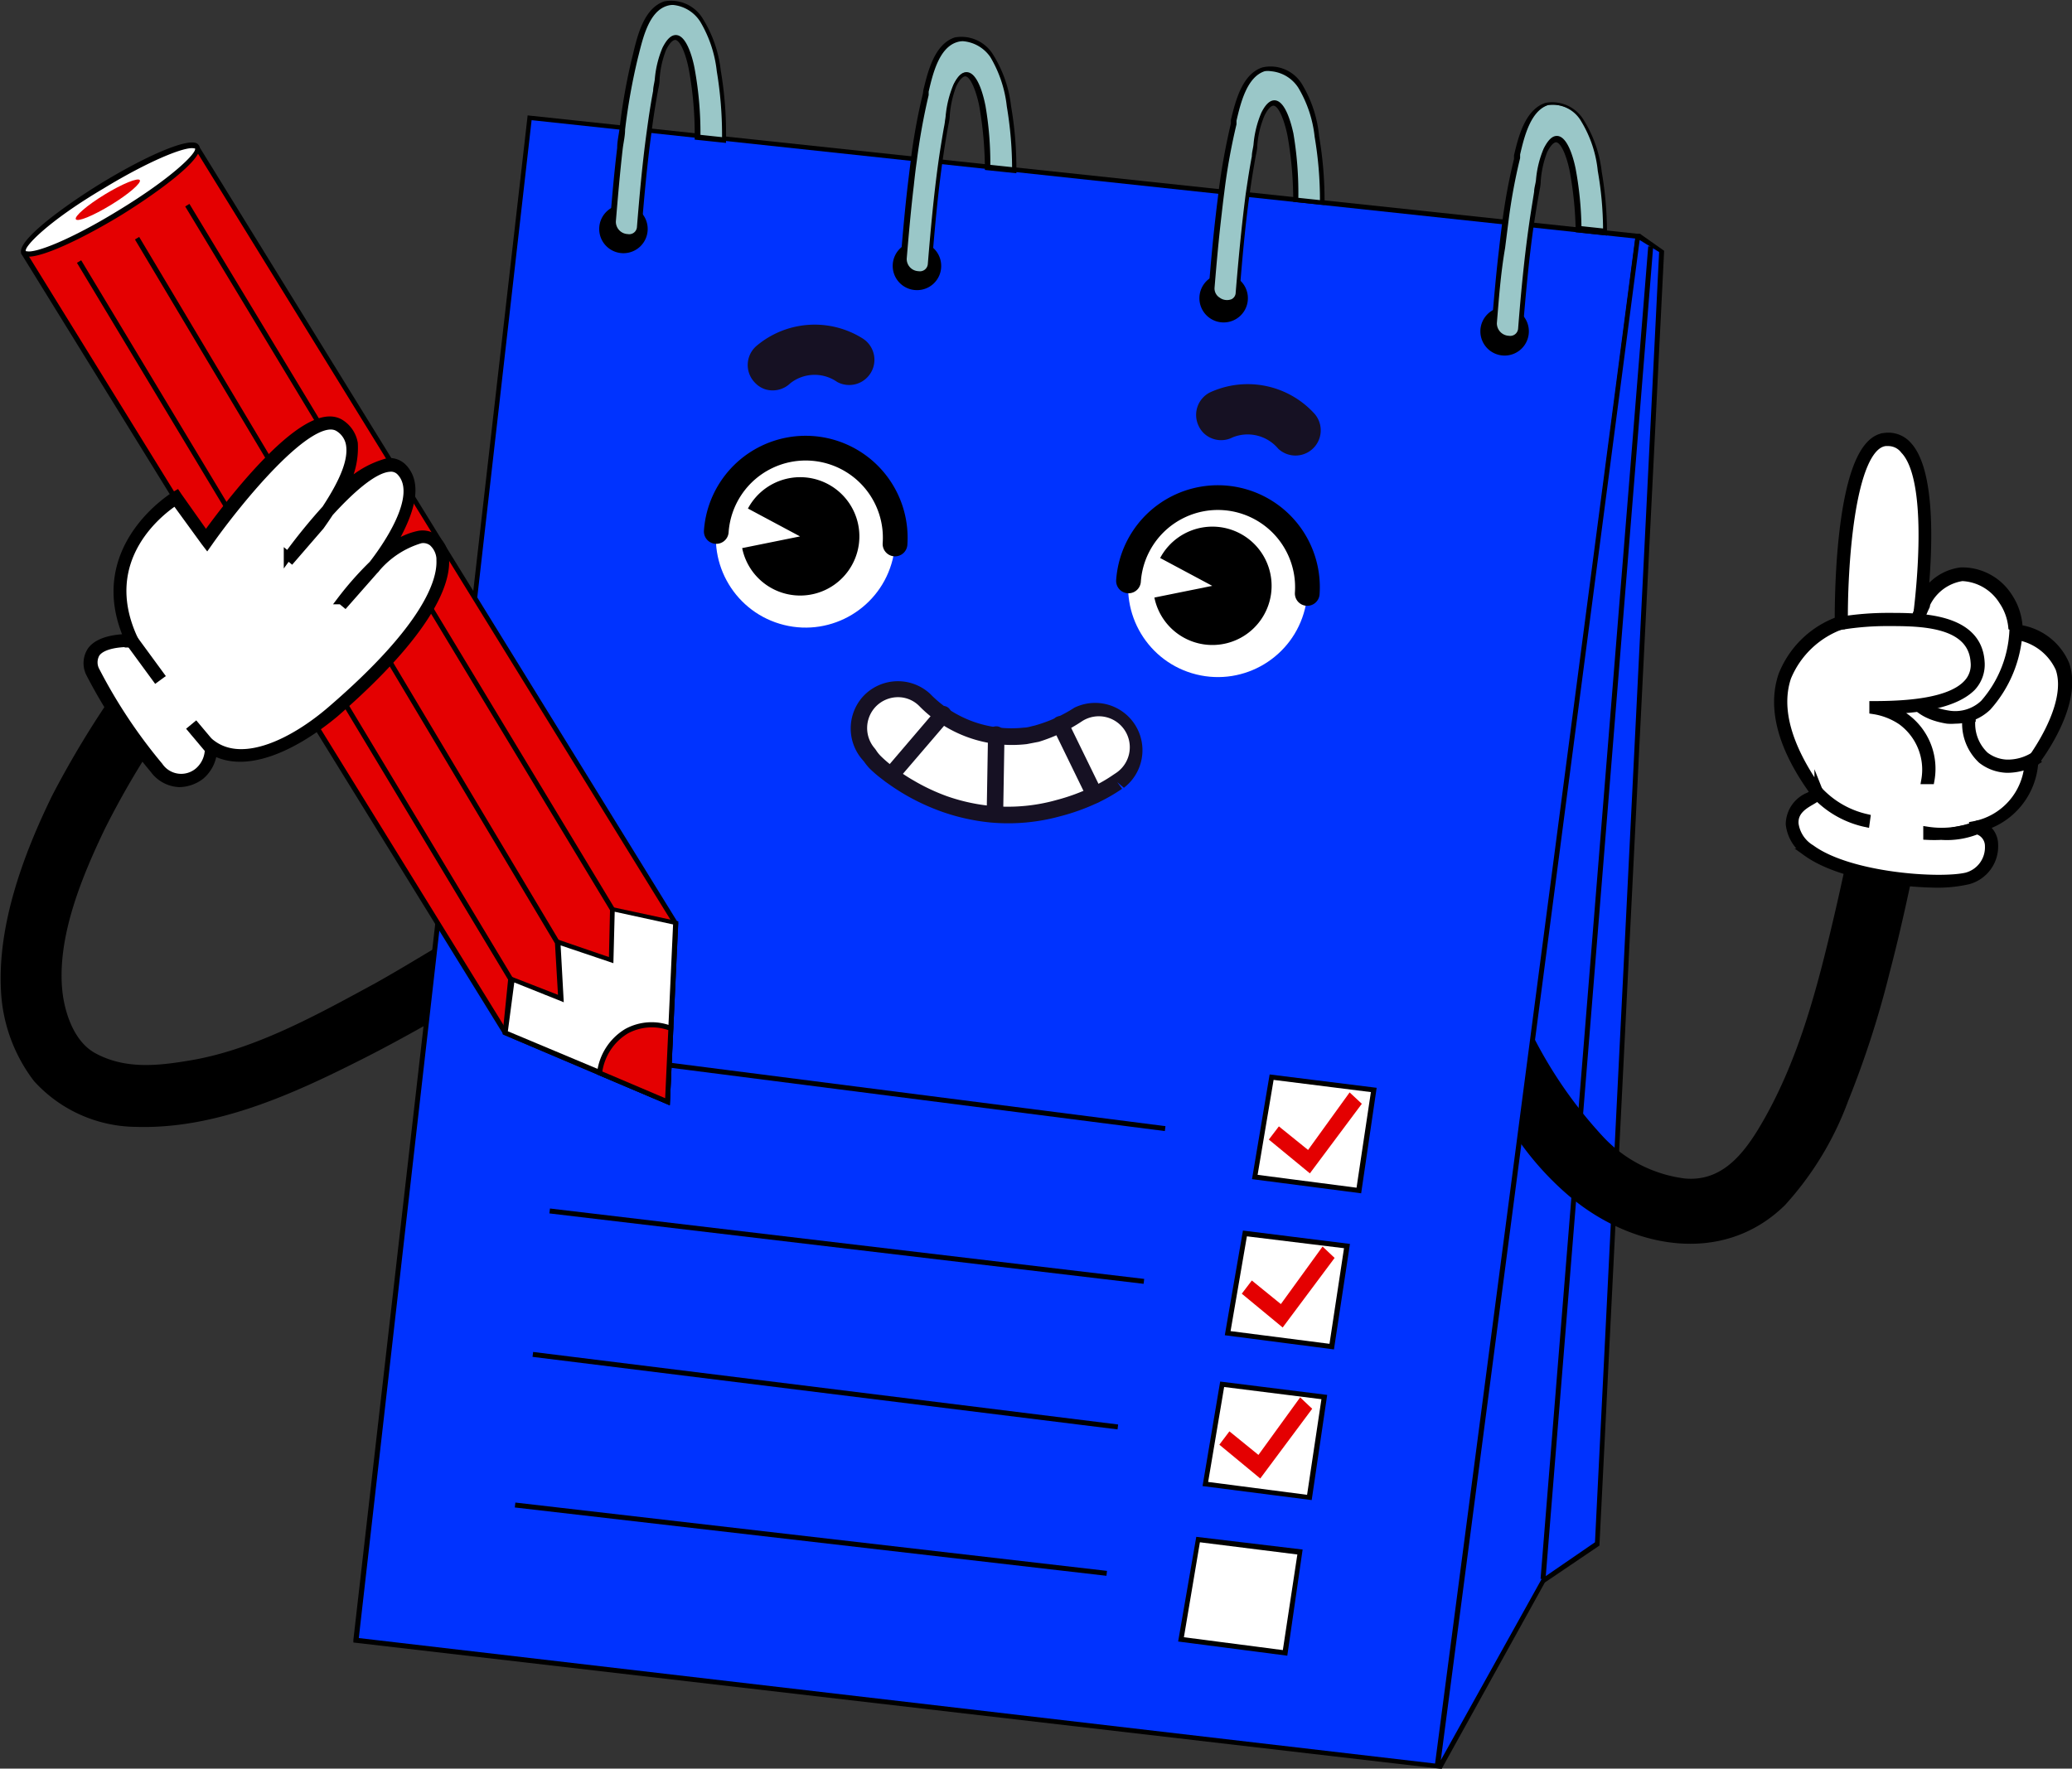 <?xml version="1.0" encoding="UTF-8"?> <svg xmlns="http://www.w3.org/2000/svg" viewBox="0 0 125.66 107.29"><rect x="0" y="0" width="125.66" height="107.29" fill="#333333" stroke="none"/><defs><style>.cls-1{fill:#03f;}.cls-2,.cls-5{fill:#fff;}.cls-3{fill:#e40001;}.cls-4{fill:#9ac7c8;}.cls-5,.cls-6,.cls-7{stroke:#000;}.cls-5,.cls-6{stroke-miterlimit:10;stroke-width:0.5px;}.cls-7{fill:none;stroke-linecap:round;stroke-linejoin:round;stroke-width:1.5px;}.cls-8{fill:#161123;}</style></defs><g id="Layer_2" data-name="Layer 2"><g id="Layer_1-2" data-name="Layer 1"><polygon class="cls-1" points="99.31 14.3 32.11 7.13 21.59 99.51 87.31 107.13 99.31 14.3"></polygon><path d="M87.44,107.29l-.15,0L21.43,99.64v-.15L32,7l67.49,7.2,0,.15ZM21.76,99.37,87.18,107l12-92.53L32.24,7.29Z"></path><polygon class="cls-2" points="77.14 65.35 83.34 66.12 82.42 72.22 76.1 71.4 77.14 65.35"></polygon><path d="M82.55,72.39l-6.62-.86L77,65.18l6.49.81Zm-6.28-1.12,6,.78.87-5.8-5.9-.74Z"></path><polygon class="cls-3" points="77.56 68.33 79.33 69.76 81.85 66.27 82.59 66.96 79.44 71.18 76.95 69.13 77.56 68.33"></polygon><polygon class="cls-2" points="75.5 74.82 81.7 75.59 80.78 81.69 74.45 80.87 75.5 74.82"></polygon><path d="M80.9,81.86,74.28,81l1.1-6.35,6.49.81Zm-6.27-1.11,6,.77.88-5.8L75.62,75Z"></path><polygon class="cls-3" points="75.92 77.68 77.68 79.11 80.21 75.62 80.94 76.31 77.79 80.53 75.31 78.48 75.92 77.68"></polygon><polygon class="cls-2" points="74.14 83.97 80.34 84.75 79.42 90.84 73.1 90.03 74.14 83.97"></polygon><path d="M79.55,91l-6.62-.85L74,83.81l6.49.81ZM73.27,89.9l6,.78.87-5.8-5.9-.74Z"></path><polygon class="cls-3" points="74.56 86.83 76.32 88.26 78.85 84.77 79.58 85.46 76.43 89.69 73.95 87.64 74.56 86.83"></polygon><polygon class="cls-2" points="72.67 93.4 78.87 94.17 77.95 100.27 71.62 99.45 72.67 93.4"></polygon><path d="M78.07,100.44l-6.62-.86,1.1-6.35L79,94ZM71.8,99.32l6,.78.88-5.8-5.91-.74Z"></path><rect x="52.25" y="47.72" width="0.3" height="36.81" transform="translate(-19.84 109.7) rotate(-82.7)"></rect><rect x="51.21" y="57.46" width="0.3" height="36.29" transform="translate(-29.77 117.7) rotate(-83.24)"></rect><rect x="49.9" y="66.48" width="0.3" height="35.75" transform="translate(-39.82 123.65) rotate(-82.93)"></rect><rect x="49.04" y="75.32" width="0.3" height="36.12" transform="translate(-49.23 131.52) rotate(-83.41)"></rect><path class="cls-1" d="M100.77,15.26,96.88,93.68l-3.3,2.26-6.22,11.18-.18,0L99.33,14.39a.05.05,0,0,1,.08,0Z"></path><path d="M87.44,107.29l-.42-.07,0-.14L99.18,14.37a.2.2,0,0,1,.12-.16.23.23,0,0,1,.2,0l1.42,1v.08L97,93.76,93.69,96Zm12-92.73L87.38,106.78l6.12-11,3.23-2.22,3.89-78.27Z"></path><polygon points="93.73 95.81 93.43 95.78 99.96 14.94 100.26 14.96 93.73 95.81"></polygon><circle cx="37.81" cy="13.89" r="1.32"></circle><path d="M37.81,15.36a1.47,1.47,0,1,1,1.47-1.47A1.47,1.47,0,0,1,37.81,15.36Zm0-2.64A1.17,1.17,0,1,0,39,13.89,1.16,1.16,0,0,0,37.81,12.72Z"></path><circle cx="55.61" cy="16.14" r="1.32"></circle><path d="M55.61,17.6a1.47,1.47,0,1,1,1.47-1.46A1.46,1.46,0,0,1,55.61,17.6Zm0-2.63a1.17,1.17,0,1,0,1.17,1.17A1.17,1.17,0,0,0,55.61,15Z"></path><circle cx="74.21" cy="18.09" r="1.32"></circle><path d="M74.21,19.56a1.47,1.47,0,1,1,1.47-1.47A1.47,1.47,0,0,1,74.21,19.56Zm0-2.64a1.17,1.17,0,1,0,1.17,1.17A1.18,1.18,0,0,0,74.21,16.92Z"></path><circle cx="91.26" cy="20.1" r="1.32"></circle><path d="M91.26,21.57a1.47,1.47,0,1,1,1.46-1.47A1.47,1.47,0,0,1,91.26,21.57Zm0-2.64a1.17,1.17,0,0,0,0,2.34,1.17,1.17,0,1,0,0-2.34Z"></path><path class="cls-4" d="M90.64,19.59c.12-1.48.25-3,.42-4.44l.21-1.67a36.86,36.86,0,0,1,.7-3.8c.26-1,.62-2.9,1.87-3.3A2.11,2.11,0,0,1,96,7.4a7.39,7.39,0,0,1,1,3,21.87,21.87,0,0,1,.32,3.68L95.76,14a21.57,21.57,0,0,0-.34-3.57c-.18-.92-.79-3-1.66-1.25a9.46,9.46,0,0,0-.57,2.58c-.12.65-.22,1.29-.32,1.94-.29,2.08-.48,4.18-.66,6.28C92.13,20.92,90.56,20.57,90.64,19.59Z"></path><path d="M91.56,20.67h-.08a1,1,0,0,1-1-1.09h0c.12-1.42.25-2.94.43-4.45.06-.56.13-1.11.2-1.67a34.39,34.39,0,0,1,.71-3.82l0-.22c.26-1.11.67-2.78,1.91-3.18a2.23,2.23,0,0,1,2.34,1.08,7.5,7.5,0,0,1,1.07,3.1,22.37,22.37,0,0,1,.32,3.7v.17l-1.9-.2V14a21.9,21.9,0,0,0-.35-3.55c-.16-.85-.5-1.77-.83-1.82-.15,0-.35.2-.55.6A6.06,6.06,0,0,0,93.44,11c0,.24-.06.48-.1.71-.12.64-.22,1.29-.32,1.93-.31,2.16-.5,4.37-.66,6.27A.76.76,0,0,1,91.56,20.67Zm-.78-1.07a.76.76,0,0,0,.73.77.48.48,0,0,0,.56-.45c.15-1.91.35-4.12.66-6.29.09-.64.2-1.3.31-2,0-.22.08-.45.11-.69a6.21,6.21,0,0,1,.47-1.93c.28-.55.55-.8.86-.76.66.09,1,1.6,1.08,2a21.13,21.13,0,0,1,.35,3.47l1.31.14a21,21,0,0,0-.32-3.49,7.15,7.15,0,0,0-1-3,2,2,0,0,0-2-1c-1.08.35-1.46,1.93-1.71,3l0,.22a33.94,33.94,0,0,0-.7,3.79l-.21,1.66C91,16.67,90.9,18.18,90.78,19.6Z"></path><path class="cls-4" d="M73.46,17.45c.12-1.49.25-3,.43-4.45,0-.45.11-.89.16-1.34a38.43,38.43,0,0,1,.75-4.13c.25-1,.61-2.9,1.86-3.3a2.12,2.12,0,0,1,2.17,1,7.44,7.44,0,0,1,1,3.05,22.68,22.68,0,0,1,.33,4l-1.61-.17a21.61,21.61,0,0,0-.35-3.91c-.17-.92-.79-3-1.67-1.25A9.8,9.8,0,0,0,76,9.57c-.14.75-.26,1.5-.37,2.26-.27,2-.45,4-.61,6C75,18.77,73.38,18.42,73.46,17.45Z"></path><path d="M74.39,18.52a1.18,1.18,0,0,1-.65-.2,1,1,0,0,1-.43-.89c.12-1.42.25-2.93.43-4.45.05-.45.11-.89.16-1.33a39.36,39.36,0,0,1,.75-4.16l0-.22c.27-1.1.67-2.78,1.91-3.18A2.23,2.23,0,0,1,79,5.17,7.45,7.45,0,0,1,80,8.27a23,23,0,0,1,.33,4v.17l-1.9-.2v-.14a22.35,22.35,0,0,0-.35-3.88c-.17-.85-.51-1.77-.84-1.81-.15,0-.35.19-.55.6a5.71,5.71,0,0,0-.44,1.83c0,.24-.07.48-.11.71-.12.67-.24,1.39-.36,2.26-.28,2-.46,4.13-.61,6a.76.76,0,0,1-.42.64A.84.84,0,0,1,74.39,18.52Zm2.68-14.2a1.18,1.18,0,0,0-.37,0c-1.08.35-1.46,1.93-1.71,3l0,.22a36.71,36.71,0,0,0-.74,4.12c-.06.45-.11.89-.16,1.33-.18,1.52-.31,3-.43,4.45h0a.65.65,0,0,0,.3.61.75.75,0,0,0,.73.1.45.45,0,0,0,.25-.4c.15-1.81.34-3.92.61-6,.13-.87.24-1.6.37-2.27,0-.23.07-.46.1-.7a6.28,6.28,0,0,1,.47-1.93c.27-.55.56-.8.86-.76.66.09,1,1.6,1.09,2A21.69,21.69,0,0,1,78.74,12l1.31.14a22.63,22.63,0,0,0-.32-3.83,7.3,7.3,0,0,0-1-3A2.2,2.2,0,0,0,77.07,4.32Z"></path><path class="cls-4" d="M54.79,15.62c.12-1.48.25-3,.43-4.44.05-.49.11-1,.18-1.48a38.32,38.32,0,0,1,.72-4c.26-1,.62-2.9,1.86-3.3a2.12,2.12,0,0,1,2.18,1,7.35,7.35,0,0,1,1,3,23.19,23.19,0,0,1,.33,3.88l-1.61-.17a21.85,21.85,0,0,0-.35-3.77c-.17-.92-.79-3-1.67-1.25a10.25,10.25,0,0,0-.56,2.58c-.13.71-.24,1.42-.34,2.13-.28,2-.46,4.05-.63,6.09C56.28,17,54.71,16.6,54.79,15.62Z"></path><path d="M55.71,16.7h-.08a1,1,0,0,1-1-1.09c.12-1.42.25-2.93.43-4.45l.18-1.48a35.81,35.81,0,0,1,.73-4L56,5.46c.27-1.11.67-2.79,1.91-3.19a2.25,2.25,0,0,1,2.34,1.08,7.48,7.48,0,0,1,1.07,3.1,22.3,22.3,0,0,1,.32,3.9v.16l-1.91-.2v-.13a22.48,22.48,0,0,0-.34-3.74c-.17-.85-.51-1.77-.84-1.81-.15,0-.35.19-.55.59A6.3,6.3,0,0,0,57.6,7c0,.25-.07.49-.11.73-.13.69-.24,1.41-.34,2.12-.28,2-.45,3.91-.63,6.08A.77.77,0,0,1,55.71,16.7ZM58.4,2.5a1.19,1.19,0,0,0-.37.06c-1.08.34-1.46,1.92-1.71,3l0,.21a38.26,38.26,0,0,0-.72,4c-.07.49-.13,1-.18,1.48-.18,1.51-.31,3-.43,4.43h0a.74.74,0,0,0,.71.77.48.48,0,0,0,.57-.45c.18-2.18.36-4.14.63-6.1.1-.72.22-1.44.34-2.14.05-.23.08-.47.11-.71a6.37,6.37,0,0,1,.47-1.91c.27-.55.56-.8.86-.76.67.09,1,1.6,1.09,2.06A20.5,20.5,0,0,1,60.06,10l1.32.14a23,23,0,0,0-.32-3.68,7.43,7.43,0,0,0-1-3A2.23,2.23,0,0,0,58.4,2.5Z"></path><path class="cls-4" d="M37.2,13.42c.12-1.48.25-3,.42-4.44.05-.38.1-.76.14-1.14a39.22,39.22,0,0,1,.77-4.33c.26-1,.63-2.9,1.87-3.3a2.1,2.1,0,0,1,2.17,1,7.46,7.46,0,0,1,1,3,24.07,24.07,0,0,1,.32,4.22l-1.61-.17A21.94,21.94,0,0,0,42,4.21c-.18-.92-.79-3-1.66-1.25a9.38,9.38,0,0,0-.57,2.58c-.15.82-.27,1.64-.38,2.47-.26,1.91-.43,3.83-.59,5.75C38.7,14.75,37.12,14.4,37.2,13.42Z"></path><path d="M38.13,14.5H38a1,1,0,0,1-1-1.08h0c.11-1.33.24-2.89.43-4.45,0-.38.09-.76.14-1.14a35.71,35.71,0,0,1,.77-4.35l.06-.24c.26-1.1.67-2.77,1.9-3.16a2.25,2.25,0,0,1,2.34,1.08,7.5,7.5,0,0,1,1.07,3.1,23.07,23.07,0,0,1,.32,4.24v.17l-1.9-.2V8.32a21.47,21.47,0,0,0-.35-4.08c-.16-.87-.5-1.77-.82-1.82-.16,0-.36.2-.56.6A5.77,5.77,0,0,0,40,4.86c0,.24-.07.48-.11.71-.14.78-.27,1.58-.38,2.46-.27,2-.44,3.91-.59,5.74A.76.76,0,0,1,38.13,14.5ZM40.81.3a1.19,1.19,0,0,0-.37.06C39.37.7,39,2.27,38.74,3.3l-.06.24a37.12,37.12,0,0,0-.77,4.32c0,.38-.09.75-.14,1.13-.18,1.56-.31,3.12-.42,4.44h0a.75.75,0,0,0,.72.77.47.47,0,0,0,.56-.45c.15-1.84.32-3.8.59-5.76.12-.88.24-1.69.39-2.48,0-.22.07-.46.1-.69a6.21,6.21,0,0,1,.47-1.93c.28-.55.56-.8.87-.76.65.09,1,1.59,1.08,2.05a21.61,21.61,0,0,1,.35,4l1.31.14a23.6,23.6,0,0,0-.32-4,7.44,7.44,0,0,0-1-3A2.2,2.2,0,0,0,40.81.3Z"></path><path d="M26.43,57.49l-.52,4.64c-1.44.81-2.89,1.6-4.36,2.33-4.1,2.06-8.64,4.05-13.32,3.9a8.44,8.44,0,0,1-6.17-2.78,9.8,9.8,0,0,1-2-5.47c-.22-4,1.35-8.26,3.1-11.84a57.93,57.93,0,0,1,7.62-11.22c1.54-1.86,4.58.37,3,2.25a51.24,51.24,0,0,0-7.43,11C5,53.12,3.52,56.66,3.76,59.88c.1,1.37.66,3.26,2,4,1.82,1,3.8.78,5.76.45,3.92-.65,7.73-2.78,11.18-4.65C23.92,59,25.19,58.23,26.43,57.49Z"></path><polygon class="cls-3" points="1.48 15.4 30.64 62.65 40.48 66.83 40.97 56.01 11.97 8.97 1.48 15.4"></polygon><path d="M40.62,67.05,30.54,62.77l0,0L1.27,15.36,12,8.77l.08.12L41.13,56v0Zm-9.87-4.52,9.59,4.08.48-10.56L11.92,9.18,1.69,15.45Z"></path><path class="cls-2" d="M1.44,15.31c.27.47,2.85-.58,5.75-2.36s5-3.59,4.75-4.07-2.85.59-5.75,2.36S1.16,14.84,1.44,15.31Z"></path><path d="M1.74,15.57a.53.53,0,0,1-.19,0,.38.38,0,0,1-.24-.16h0c-.45-.78,2.94-3.14,4.8-4.28,2.67-1.63,5-2.64,5.72-2.47a.37.37,0,0,1,.24.17c.46.78-2.94,3.13-4.8,4.27C4.8,14.59,2.61,15.57,1.74,15.57Zm-.17-.33.05,0c.53.14,2.73-.74,5.49-2.43C10.48,10.77,12,9.21,11.82,9l-.06,0c-.52-.13-2.72.75-5.49,2.44C2.9,13.43,1.42,15,1.57,15.24Z"></path><path class="cls-3" d="M4.6,13.3c.1.18,1.05-.21,2.13-.87s1.85-1.33,1.75-1.5-1.05.21-2.13.87S4.5,13.13,4.6,13.3Z"></path><polygon class="cls-2" points="40.97 56.01 37.13 55.18 37.05 58.27 33.79 57.14 33.98 60.58 30.97 59.39 30.64 62.65 40.48 66.83 40.97 56.01"></polygon><path d="M40.62,67.05,30.48,62.74l.36-3.56,3,1.17-.2-3.42,3.29,1.13L37,55l4.14.89ZM30.8,62.56l9.54,4,.48-10.48-3.54-.77-.08,3.12L34,57.35l.19,3.45-3-1.2Z"></path><path class="cls-3" d="M40.68,62.38a3.15,3.15,0,0,0-2.67.17,3.44,3.44,0,0,0-1.64,2.53l4.11,1.75Z"></path><path d="M40.62,67.05l-4.41-1.87v-.11a3.58,3.58,0,0,1,1.71-2.65,3.33,3.33,0,0,1,2.81-.18l.1,0ZM36.53,65l3.81,1.62.19-4.13a3.07,3.07,0,0,0-2.45.2A3.28,3.28,0,0,0,36.53,65Z"></path><rect x="24.1" y="8.86" width="0.3" height="49.9" transform="translate(-13.98 17.39) rotate(-31.11)"></rect><rect x="20.9" y="10.94" width="0.3" height="49.71" transform="translate(-15.37 15.84) rotate(-30.82)"></rect><rect x="17.73" y="12.23" width="0.3" height="50.79" transform="translate(-16.83 14.6) rotate(-31.02)"></rect><path class="cls-5" d="M8,38.87s-3.2-.19-2.4,1.91a31.13,31.13,0,0,0,3.86,5.8,1.76,1.76,0,0,0,2.61.35,1.88,1.88,0,0,0,.65-1.68c2.06,1.49,5.27-.25,7.42-2.11,7-6,7.35-9.35,6.12-10.35-1.67-1.36-5.52,3.7-5.52,3.7l1.77-2s3.55-4.22,1.82-6-6.82,5.3-6.82,5.3l1.71-2c1.94-2.71,2.89-5,1.35-6-2.17-1.45-8.09,6.94-8.09,6.94l-1.8-2.57S5.39,33.33,8,38.87Z"></path><path class="cls-6" d="M10.88,47.5a2,2,0,0,1-1.54-.83,31.78,31.78,0,0,1-3.88-5.83,1.37,1.37,0,0,1,.08-1.36c.49-.68,1.7-.76,2.23-.77-2.4-5.46,2.78-8.6,2.83-8.64l.12-.07.08.12,1.69,2.39c.88-1.23,6-8.22,8.17-6.81a1.78,1.78,0,0,1,.79,1.19,4.85,4.85,0,0,1-.83,3,5.78,5.78,0,0,1,2.91-1.85,1.11,1.11,0,0,1,.91.34c1.2,1.25,0,3.52-.88,5a4.06,4.06,0,0,1,1.84-.93,1.24,1.24,0,0,1,1,.25,1.78,1.78,0,0,1,.59,1.4c0,1.24-.83,4.09-6.71,9.19C18,45.18,15,46.73,12.91,45.55c0,0,0,0,0,.07a2.15,2.15,0,0,1-.75,1.43A2.19,2.19,0,0,1,10.88,47.5ZM7.81,39c-.45,0-1.61.06-2,.64a1.09,1.09,0,0,0,0,1.08,31.69,31.69,0,0,0,3.83,5.76,1.63,1.63,0,0,0,2.41.32,1.82,1.82,0,0,0,.62-1.47l-.93-1,1.14.83c1.92,1.4,5-.17,7.23-2.1,5.8-5,6.63-7.77,6.61-9a1.46,1.46,0,0,0-.48-1.17.93.93,0,0,0-.74-.18,5.62,5.62,0,0,0-2.67,1.73.9.9,0,0,1-.14.16l-1.76,2-.23-.19a19.56,19.56,0,0,1,1.91-2.16c.63-.81,3.1-4.16,1.68-5.64a.79.79,0,0,0-.67-.24c-1,.07-2.43,1.39-3.64,2.72-.17.26-.36.54-.56.82l-1.73,2-.23-.19a34.81,34.81,0,0,1,2.3-2.83c1.15-1.75,1.63-3,1.47-3.94a1.48,1.48,0,0,0-.67-1c-1.68-1.12-6.26,4.61-7.88,6.91l-.12.17-.13-.17L10.64,30.4c-.78.51-4.84,3.44-2.51,8.4l.11.23H7.81Z"></path><polygon class="cls-6" points="12.64 45.43 11.64 44.24 11.87 44.05 12.87 45.24 12.64 45.43"></polygon><rect class="cls-6" x="8.64" y="38.59" width="0.3" height="2.72" transform="translate(-21.92 12.92) rotate(-36.23)"></rect><path d="M118.09,43c-1.22,5.34-2.11,10.75-3.49,16a58.62,58.62,0,0,1-2.52,7.8,19.22,19.22,0,0,1-3.83,6.31c-3.83,3.76-9.48,2.59-13.22-.67a18.05,18.05,0,0,1-2.84-3.13L93,62.9a26.7,26.7,0,0,0,4.17,6,8.18,8.18,0,0,0,5,2.59c2.12.2,3.41-1.29,4.42-2.92,2.44-4,3.61-8.58,4.66-13.07s1.85-9,2.87-13.56C114.71,39.33,118.68,40.43,118.09,43Z"></path><path class="cls-5" d="M116.37,37.43s1.59-11.12-2-10.77c-2.81.28-2.67,11.11-2.67,11.11S104.53,40,110.16,48c.25.36-1.56.58-1.46,2,.23,3,8.45,3.83,10.61,3.31,1.7-.4,2-3,.45-3.12h0a4.29,4.29,0,0,0,3.47-3.89s5.21-6.57-.94-8a3.6,3.6,0,0,0-.63-2.07,3.24,3.24,0,0,0-2.69-1.41A3.06,3.06,0,0,0,116.37,37.43Z"></path><path class="cls-6" d="M117.61,53.6c-2.39,0-6.11-.53-8-1.88A2.38,2.38,0,0,1,108.55,50a1.84,1.84,0,0,1,1.17-1.69,1.48,1.48,0,0,0,.32-.23c-2-2.74-2.6-5.14-1.94-7.11a5.78,5.78,0,0,1,3.42-3.32c0-1.2,0-10.87,2.8-11.14a1.56,1.56,0,0,1,1.36.5c1.55,1.63,1.23,6.77,1,9.18a3,3,0,0,1,2.26-1.52,3.32,3.32,0,0,1,2.82,1.48,3.71,3.71,0,0,1,.66,2,3.6,3.6,0,0,1,2.83,2.15c.83,2.39-1.59,5.62-1.89,6a4.37,4.37,0,0,1-3.07,3.84,1.26,1.26,0,0,1,.64,1.1,2.13,2.13,0,0,1-1.58,2.16A8.35,8.35,0,0,1,117.61,53.6Zm-3.1-26.79h-.16c-2.19.22-2.57,8-2.53,11v.11l-.11,0a5.62,5.62,0,0,0-3.33,3.16c-.63,1.88,0,4.19,1.91,6.89a.27.27,0,0,1,0,.2c0,.16-.21.27-.46.42-.45.26-1.07.63-1,1.41a2.1,2.1,0,0,0,1,1.49c2.35,1.72,7.84,2.07,9.44,1.69a1.84,1.84,0,0,0,1.36-1.85,1,1,0,0,0-.86-1h0v0l-.06-.26h0a4.07,4.07,0,0,0,3.32-3.75v0l0,0s2.69-3.44,1.88-5.77a3.43,3.43,0,0,0-2.74-2l-.11,0v-.12a3.42,3.42,0,0,0-.6-2A3.07,3.07,0,0,0,119,35a2.9,2.9,0,0,0-2.44,2.48l-.3,0c0-.08,1.15-8.19-.76-10.18A1.23,1.23,0,0,0,114.51,26.81Z"></path><path class="cls-5" d="M122.26,38.31a7.3,7.3,0,0,1-1.83,4.45,2.68,2.68,0,0,1-2.32.7,2.44,2.44,0,0,1-2.3-1.8,9.71,9.71,0,0,1,.84-5"></path><path class="cls-6" d="M118.58,43.65a2.7,2.7,0,0,1-.49,0c-1.4-.23-2.22-.87-2.42-1.92a9.45,9.45,0,0,1,.84-5.08l.28.11a9.16,9.16,0,0,0-.83,4.91c.18.91.91,1.48,2.18,1.68a2.55,2.55,0,0,0,2.19-.66,7.19,7.19,0,0,0,1.78-4.36l.3,0a7.46,7.46,0,0,1-1.88,4.54A2.8,2.8,0,0,1,118.58,43.65Z"></path><path class="cls-5" d="M123.4,46a3.17,3.17,0,0,1-1.69.46,2.42,2.42,0,0,1-1.43-.51,2.84,2.84,0,0,1-.85-2.51"></path><path class="cls-6" d="M121.8,46.63h-.1a2.61,2.61,0,0,1-1.51-.55,3,3,0,0,1-.91-2.64l.29.05a2.67,2.67,0,0,0,.81,2.36,2.32,2.32,0,0,0,1.33.48,3,3,0,0,0,1.6-.43l.17.25A3.47,3.47,0,0,1,121.8,46.63Z"></path><path class="cls-5" d="M111.67,37.77a18.18,18.18,0,0,1,2.86-.22c1.94,0,5.22,0,5.39,2.57s-3.66,2.77-6.29,2.78a3.76,3.76,0,0,1,3.29,4.41"></path><path class="cls-6" d="M117.07,47.32l-.3,0a3.66,3.66,0,0,0-1.45-3.59,4.15,4.15,0,0,0-1.7-.66v-.29c1.93,0,4.62-.15,5.69-1.3a1.65,1.65,0,0,0,.45-1.32c-.16-2.43-3.34-2.43-5.24-2.43h0a17.27,17.27,0,0,0-2.83.22l0-.3a17.8,17.8,0,0,1,2.88-.22h0c1.87,0,5.36,0,5.54,2.71a2,2,0,0,1-.53,1.54c-1,1-3.05,1.31-4.87,1.38A3.85,3.85,0,0,1,117.07,47.32Z"></path><path class="cls-5" d="M119.93,50.16a5.68,5.68,0,0,1-3,.35"></path><path class="cls-6" d="M117.73,50.7a8.39,8.39,0,0,1-.84,0l0-.3a5.64,5.64,0,0,0,2.94-.33l.14.26A4.91,4.91,0,0,1,117.73,50.7Z"></path><path class="cls-5" d="M113.16,49.78a5.86,5.86,0,0,1-3-1.74"></path><path class="cls-6" d="M113.14,49.92a5.85,5.85,0,0,1-3.08-1.77l.21-.21a5.66,5.66,0,0,0,2.91,1.69Z"></path><circle class="cls-2" cx="48.86" cy="32.63" r="5.44" transform="translate(5.45 72.23) rotate(-76.11)"></circle><path class="cls-7" d="M43.44,32.24A5.43,5.43,0,0,1,54.28,33"></path><path d="M48.52,32.54l-3.16-1.69a3.59,3.59,0,1,1-.35,2.4Z"></path><circle class="cls-2" cx="73.86" cy="35.63" r="5.44" transform="translate(21.54 98.78) rotate(-76.11)"></circle><path class="cls-7" d="M68.44,35.24A5.43,5.43,0,0,1,79.28,36"></path><path d="M73.52,35.54l-3.16-1.69a3.59,3.59,0,1,1-.35,2.4Z"></path><path class="cls-2" d="M52.71,42.56a2.37,2.37,0,0,1,3.35-.14,7.34,7.34,0,0,0,6.11,2.18,6.63,6.63,0,0,0,.67-.13,9.1,9.1,0,0,0,2.58-1.14,2.36,2.36,0,1,1,2.52,4l-.13.09a9.75,9.75,0,0,1-1.39.79,13.3,13.3,0,0,1-2.2.8,11.31,11.31,0,0,1-5.31.21,11.76,11.76,0,0,1-3.73-1.43,11.66,11.66,0,0,1-1.43-1,8,8,0,0,1-.69-.6,6,6,0,0,1-.44-.56A2.37,2.37,0,0,1,52.71,42.56Z"></path><path class="cls-8" d="M60.12,49.9a12.48,12.48,0,0,1-3-.66,13.36,13.36,0,0,1-2.17-1,13.53,13.53,0,0,1-1.49-1,7.55,7.55,0,0,1-.74-.64,4,4,0,0,1-.32-.4L52.23,46a2.89,2.89,0,0,1,.11-3.75h0a2.88,2.88,0,0,1,4.06-.17,6.88,6.88,0,0,0,5.7,2.06c.22,0,.43-.08.63-.12a8.77,8.77,0,0,0,2.43-1.09,2.87,2.87,0,0,1,3,4.86l-.4-.34.29.4a10.35,10.35,0,0,1-1.46.84,12.85,12.85,0,0,1-2.3.83A11.88,11.88,0,0,1,60.12,49.9Zm-5.5-7.6a1.88,1.88,0,0,0-1.54.6h0A1.88,1.88,0,0,0,53,45.34a2,2,0,0,1,.17.23,2.15,2.15,0,0,0,.23.28,7,7,0,0,0,.65.57,10.46,10.46,0,0,0,1.38.94,12,12,0,0,0,2,.94,11.21,11.21,0,0,0,1.58.43,10.89,10.89,0,0,0,5.07-.2,12,12,0,0,0,2.13-.78A8.88,8.88,0,0,0,67.52,47l.12-.08a1.87,1.87,0,1,0-2-3.18A10,10,0,0,1,63,45l-.73.14a7.85,7.85,0,0,1-6.52-2.31A1.81,1.81,0,0,0,54.62,42.3Zm-1.91.26h0Z"></path><path class="cls-8" d="M66.35,48.73a.48.48,0,0,1-.41-.28l-2.09-4.29a.5.5,0,0,1,.23-.67.51.51,0,0,1,.67.23L66.84,48a.51.51,0,0,1-.23.67A.5.5,0,0,1,66.35,48.73Z"></path><path class="cls-8" d="M60.3,49.81a.5.5,0,0,1-.46-.51l.08-4.74a.5.5,0,0,1,1,0l-.08,4.74a.49.49,0,0,1-.51.49Z"></path><path class="cls-8" d="M54,47.53a.56.56,0,0,1-.29-.12.51.51,0,0,1-.05-.71L56.82,43a.5.5,0,0,1,.76.65l-3.17,3.7A.53.53,0,0,1,54,47.53Z"></path><path class="cls-8" d="M46.39,23.61a1.5,1.5,0,0,1-.62-.41A1.53,1.53,0,0,1,45.86,21a5.47,5.47,0,0,1,6.47-.46,1.53,1.53,0,0,1-1.56,2.63,2.38,2.38,0,0,0-2.84.08A1.54,1.54,0,0,1,46.39,23.61Z"></path><path class="cls-8" d="M73.19,26.43a1.45,1.45,0,0,1-.48-.56,1.53,1.53,0,0,1,.66-2.06,5.47,5.47,0,0,1,6.36,1.3,1.53,1.53,0,0,1-2.21,2.11,2.42,2.42,0,0,0-2.76-.69A1.52,1.52,0,0,1,73.19,26.43Z"></path></g></g></svg> 